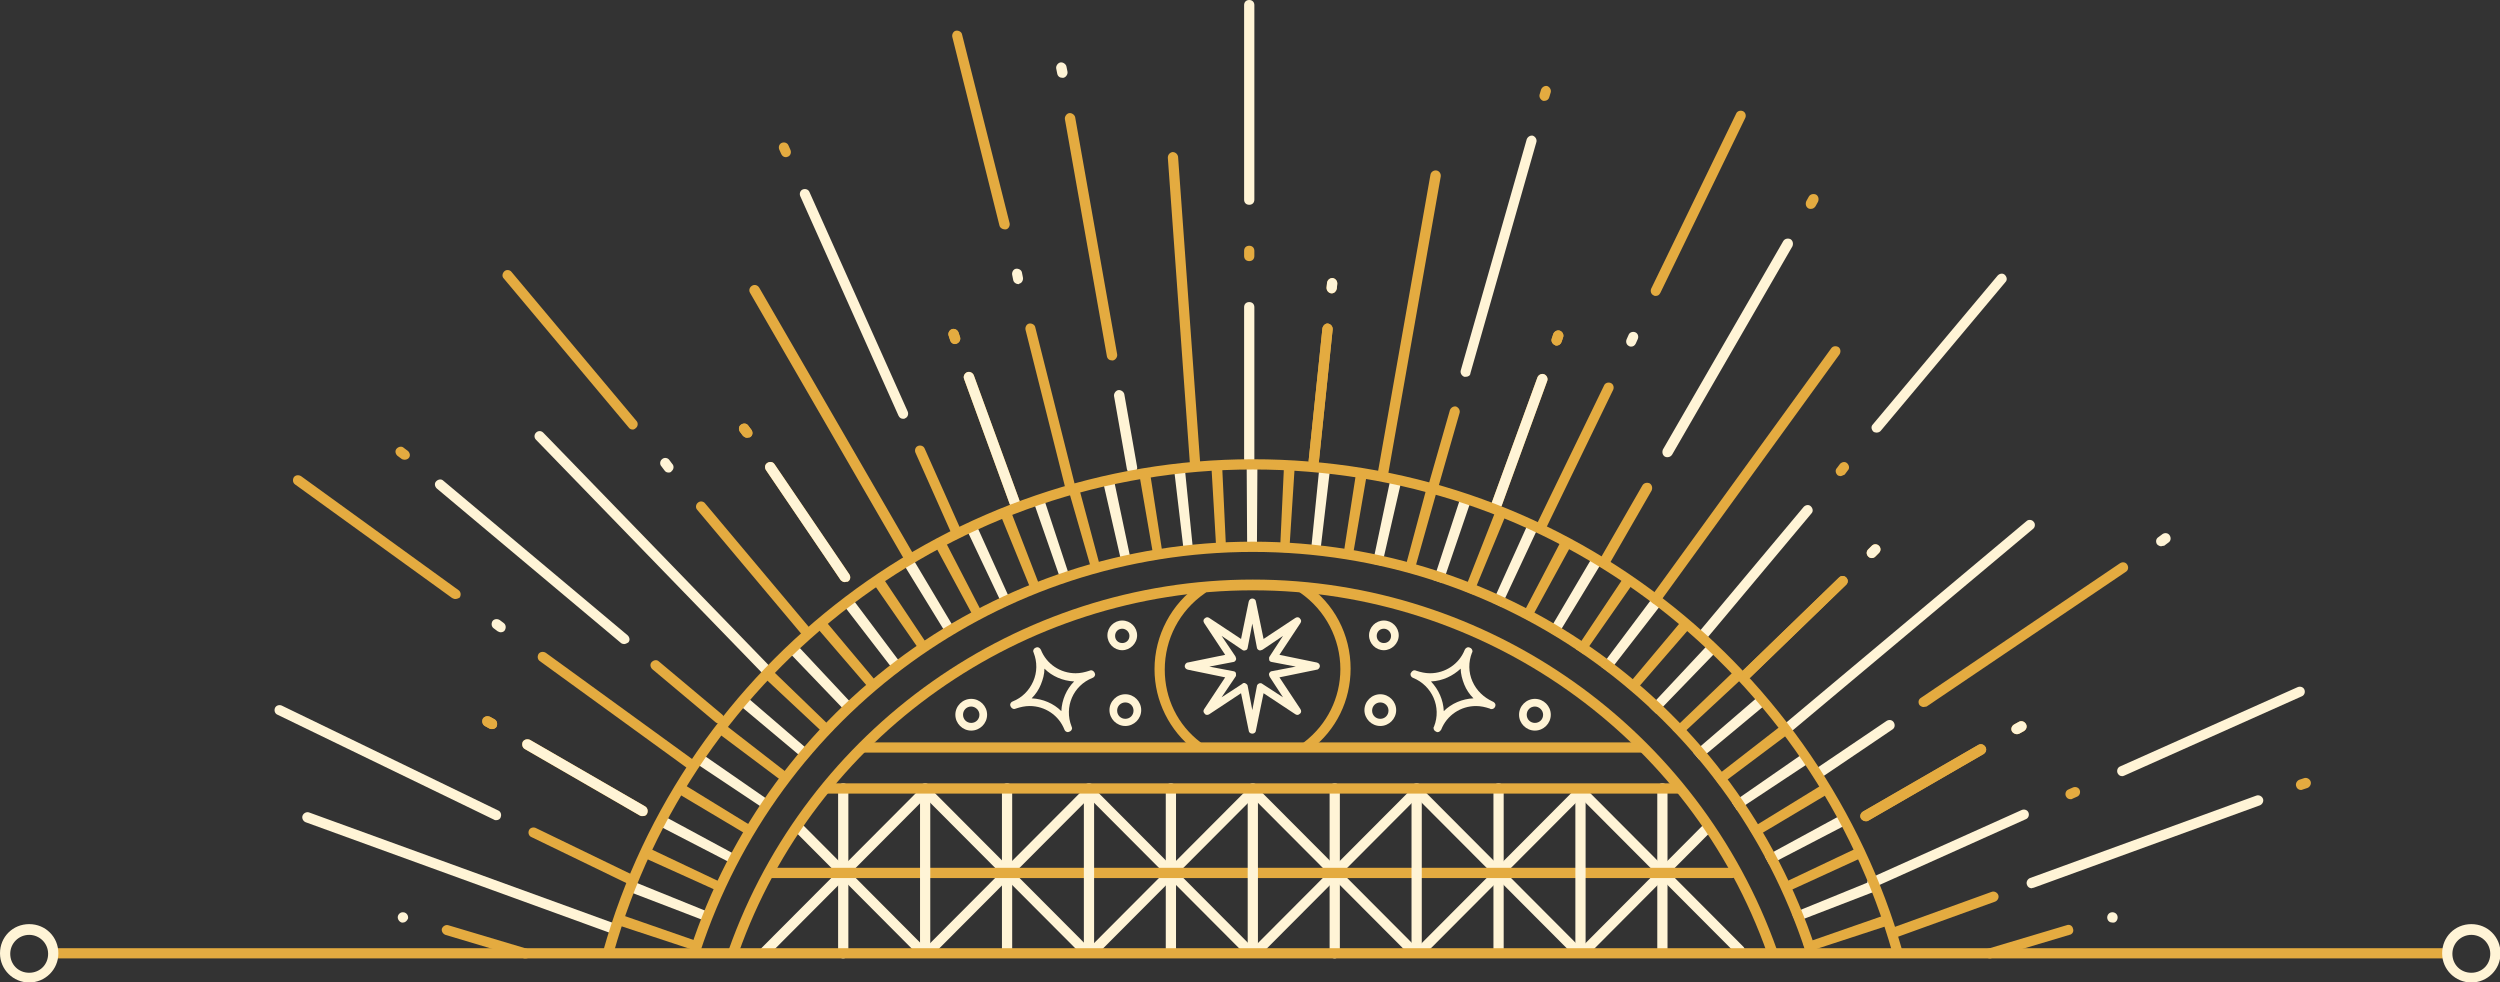 <svg version="1.1" xmlns="http://www.w3.org/2000/svg" xmlns:xlink="http://www.w3.org/1999/xlink" x="0px" y="0px" viewBox="0 0 488.3 191.9" enable-background="new 0 0 488.3 191.9" xml:space="preserve" style="fill: rgb(0, 0, 0);" role="img" aria-label="Timberline Magic 2022">
<rect x="0" y="0" width="488.3" height="191.9" fill="#333333" stroke="none"/>
<g id="__id136_s1w5dmhtuh"><path d="M309.4,186.9c-0.3,0-0.5-0.1-0.7-0.3c-0.4-0.4-0.4-1,0-1.4l24-24.1c0.4-0.4,1-0.4,1.4,0c0.4,0.4,0.4,1,0,1.4  l-24,24.1C309.9,186.8,309.6,186.9,309.4,186.9z" style="fill: rgb(255, 244, 214);"></path></g>
    <g id="__id137_s1w5dmhtuh"><path d="M339.8,186.6c-0.3,0-0.5-0.1-0.7-0.3l-30.9-31c-0.4-0.4-0.4-1,0-1.4c0.4-0.4,1-0.4,1.4,0l30.9,31  c0.4,0.4,0.4,1,0,1.4C340.3,186.5,340,186.6,339.8,186.6z" style="fill: rgb(255, 244, 214);"></path></g>
    <g id="__id138_s1w5dmhtuh"><path d="M324.7,187c-0.6,0-1-0.4-1-1v-32c0-0.6,0.4-1,1-1s1,0.4,1,1v32C325.7,186.6,325.2,187,324.7,187z" style="fill: rgb(255, 244, 214);"></path></g>
    <g id="__id139_s1w5dmhtuh"><path d="M338.3,171.5h-30.2c-0.6,0-1-0.4-1-1s0.4-1,1-1h30.2c0.6,0,1,0.4,1,1S338.9,171.5,338.3,171.5z" style="fill: rgb(228, 171, 64);"></path></g>
    <g id="__id140_s1w5dmhtuh"><path d="M365.7,173.4c-0.4,0-0.7-0.2-0.9-0.6c-0.2-0.5,0-1.1,0.5-1.3l29.6-13.3c0.5-0.2,1.1,0,1.3,0.5  c0.2,0.5,0,1.1-0.5,1.3l-29.6,13.3C365.9,173.4,365.8,173.4,365.7,173.4z" style="fill: rgb(255, 244, 214);"></path></g>
    <g id="__id141_s1w5dmhtuh"><path d="M355.1,152c-0.3,0-0.6-0.2-0.8-0.4c-0.3-0.5-0.2-1.1,0.3-1.4l13.9-9.4c0.5-0.3,1.1-0.2,1.4,0.3  c0.3,0.5,0.2,1.1-0.3,1.4l-13.9,9.4C355.5,151.9,355.3,152,355.1,152z" style="fill: rgb(255, 244, 214);"></path></g>
    <g id="__id142_s1w5dmhtuh"><path d="M149.2,131.8l-44.5-45.9c-0.4-0.4-0.4-1,0-1.4s1-0.4,1.4,0l44.4,45.8" style="fill: rgb(255, 244, 214);"></path></g>
    <g id="__id143_s1w5dmhtuh"><path d="M157.4,124.3c-0.3,0-0.6-0.1-0.8-0.4l-20.4-24.3c-0.4-0.4-0.3-1.1,0.1-1.4c0.4-0.4,1.1-0.3,1.4,0.1  l20.4,24.3c0.4,0.4,0.3,1.1-0.1,1.4C157.9,124.2,157.7,124.3,157.4,124.3z" style="fill: rgb(228, 171, 64);"></path></g>
    <g id="__id144_s1w5dmhtuh"><path d="M123.6,83.9c-0.3,0-0.6-0.1-0.8-0.4L98.4,54.4C98,54,98.1,53.4,98.5,53c0.4-0.4,1.1-0.3,1.4,0.1l24.4,29.1  c0.4,0.4,0.3,1.1-0.1,1.4C124,83.8,123.8,83.9,123.6,83.9z" style="fill: rgb(228, 171, 64);"></path></g>
    <g id="__id145_s1w5dmhtuh"><path d="M130.6,92.3c-0.3,0-0.6-0.1-0.8-0.4l-0.6-0.8c-0.4-0.4-0.3-1.1,0.1-1.4c0.4-0.4,1.1-0.3,1.4,0.1l0.6,0.8  c0.4,0.4,0.3,1.1-0.1,1.4C131.1,92.2,130.9,92.3,130.6,92.3z" style="fill: rgb(255, 244, 214);"></path></g>
    <g id="__id146_s1w5dmhtuh"><path d="M198.1,99.1c-0.4,0-0.8-0.3-0.9-0.7L188.3,74c-0.2-0.5,0.1-1.1,0.6-1.3c0.5-0.2,1.1,0.1,1.3,0.6l8.9,24.4  c0.2,0.5-0.1,1.1-0.6,1.3C198.3,99.1,198.2,99.1,198.1,99.1z" style="fill: rgb(228, 171, 64);"></path></g>
    <g id="__id147_s1w5dmhtuh"><path d="M186.5,67.2c-0.4,0-0.8-0.3-0.9-0.7l-0.3-0.9c-0.2-0.5,0.1-1.1,0.6-1.3c0.5-0.2,1.1,0.1,1.3,0.6l0.3,0.9  c0.2,0.5-0.1,1.1-0.6,1.3C186.7,67.2,186.6,67.2,186.5,67.2z" style="fill: rgb(228, 171, 64);"></path></g>
    <g id="__id148_s1w5dmhtuh"><path d="M221.1,92.4c-0.5,0-0.9-0.3-1-0.8l-2.5-14.2c-0.1-0.5,0.3-1.1,0.8-1.2c0.5-0.1,1.1,0.3,1.2,0.8l2.5,14.2  c0.1,0.5-0.3,1.1-0.8,1.2C221.2,92.4,221.1,92.4,221.1,92.4z" style="fill: rgb(255, 244, 214);"></path></g>
    <g id="__id149_s1w5dmhtuh"><path d="M217.2,70.4c-0.5,0-0.9-0.3-1-0.8l-8.2-46.3c-0.1-0.5,0.3-1.1,0.8-1.2c0.5-0.1,1.1,0.3,1.2,0.8l8.2,46.3  c0.1,0.5-0.3,1.1-0.8,1.2C217.3,70.4,217.3,70.4,217.2,70.4z" style="fill: rgb(228, 171, 64);"></path></g>
    <g id="__id150_s1w5dmhtuh"><path d="M207.5,15.2c-0.5,0-0.9-0.3-1-0.8l-0.2-1c-0.1-0.5,0.3-1.1,0.8-1.2c0.5-0.1,1.1,0.3,1.2,0.8l0.2,1  c0.1,0.5-0.3,1.1-0.8,1.2C207.6,15.2,207.5,15.2,207.5,15.2z" style="fill: rgb(255, 244, 214);"></path></g>
    <g id="__id151_s1w5dmhtuh"><path d="M119.7,182.4c-0.1,0-0.2,0-0.3-0.1l-59.7-21.7c-0.5-0.2-0.8-0.8-0.6-1.3c0.2-0.5,0.8-0.8,1.3-0.6l59.7,21.7  c0.5,0.2,0.8,0.8,0.6,1.3C120.5,182.2,120.1,182.4,119.7,182.4z" style="fill: rgb(255, 244, 214);"></path></g>
    <g id="__id152_s1w5dmhtuh"><path d="M332.4,125.2c-0.2,0-0.5-0.1-0.6-0.2c-0.4-0.4-0.5-1-0.1-1.4L352.3,99c0.4-0.4,1-0.5,1.4-0.1  c0.4,0.4,0.5,1,0.1,1.4l-20.6,24.6C333,125.1,332.7,125.2,332.4,125.2z" style="fill: rgb(255, 244, 214);"></path></g>
    <g id="__id153_s1w5dmhtuh"><path d="M366.5,84.5c-0.2,0-0.5-0.1-0.6-0.2c-0.4-0.4-0.5-1-0.1-1.4l24.4-29.1c0.4-0.4,1-0.5,1.4-0.1  c0.4,0.4,0.5,1,0.1,1.4l-24.4,29.1C367.1,84.4,366.8,84.5,366.5,84.5z" style="fill: rgb(255, 244, 214);"></path></g>
    <g id="__id154_s1w5dmhtuh"><path d="M359.5,93c-0.2,0-0.5-0.1-0.6-0.2c-0.4-0.4-0.5-1-0.1-1.4l0.6-0.8c0.4-0.4,1-0.5,1.4-0.1  c0.4,0.4,0.5,1,0.1,1.4l-0.6,0.8C360,92.8,359.7,93,359.5,93z" style="fill: rgb(228, 171, 64);"></path></g>
    <g id="__id155_s1w5dmhtuh"><path d="M244,91c-0.6,0-1-0.4-1-1V60c0-0.6,0.4-1,1-1s1,0.4,1,1v30C245,90.6,244.6,91,244,91z" style="fill: rgb(255, 244, 214);"></path></g>
    <g id="__id156_s1w5dmhtuh"><path d="M244,40c-0.6,0-1-0.4-1-1V1c0-0.6,0.4-1,1-1s1,0.4,1,1v38C245,39.6,244.6,40,244,40z" style="fill: rgb(255, 244, 214);"></path></g>
    <g id="__id157_s1w5dmhtuh"><path d="M244,51c-0.6,0-1-0.4-1-1v-1c0-0.6,0.4-1,1-1s1,0.4,1,1v1C245,50.6,244.6,51,244,51z" style="fill: rgb(228, 171, 64);"></path></g>
    <g id="__id158_s1w5dmhtuh"><path d="M198.1,99.1c-0.4,0-0.8-0.3-0.9-0.7L188.3,74c-0.2-0.5,0.1-1.1,0.6-1.3c0.5-0.2,1.1,0.1,1.3,0.6l8.9,24.4  c0.2,0.5-0.1,1.1-0.6,1.3C198.3,99.1,198.2,99.1,198.1,99.1z" style="fill: rgb(255, 244, 214);"></path></g>
    <g id="__id159_s1w5dmhtuh"><path d="M186.5,67.2c-0.4,0-0.8-0.3-0.9-0.7l-0.3-0.9c-0.2-0.5,0.1-1.1,0.6-1.3c0.5-0.2,1.1,0.1,1.3,0.6l0.3,0.9  c0.2,0.5-0.1,1.1-0.6,1.3C186.7,67.2,186.6,67.2,186.5,67.2z" style="fill: rgb(228, 171, 64);"></path></g>
    <g id="__id160_s1w5dmhtuh"><path d="M125.5,159.4c-0.2,0-0.3,0-0.5-0.1l-22.5-13c-0.5-0.3-0.6-0.9-0.4-1.4c0.3-0.5,0.9-0.6,1.4-0.4l22.5,13  c0.5,0.3,0.6,0.9,0.4,1.4C126.2,159.3,125.9,159.4,125.5,159.4z" style="fill: rgb(228, 171, 64);"></path></g>
    <g id="__id161_s1w5dmhtuh"><path d="M96.1,142.4c-0.2,0-0.3,0-0.5-0.1l-0.9-0.5c-0.5-0.3-0.6-0.9-0.4-1.4c0.3-0.5,0.9-0.6,1.4-0.4l0.9,0.5  c0.5,0.3,0.6,0.9,0.4,1.4C96.8,142.3,96.4,142.4,96.1,142.4z" style="fill: rgb(228, 171, 64);"></path></g>
    <g id="__id162_s1w5dmhtuh"><path d="M125.5,159.4c-0.2,0-0.3,0-0.5-0.1l-22.5-13c-0.5-0.3-0.6-0.9-0.4-1.4c0.3-0.5,0.9-0.6,1.4-0.4l22.5,13  c0.5,0.3,0.6,0.9,0.4,1.4C126.2,159.3,125.9,159.4,125.5,159.4z" style="fill: rgb(255, 244, 214);"></path></g>
    <g id="__id163_s1w5dmhtuh"><path d="M96.1,142.4c-0.2,0-0.3,0-0.5-0.1l-0.9-0.5c-0.5-0.3-0.6-0.9-0.4-1.4c0.3-0.5,0.9-0.6,1.4-0.4l0.9,0.5  c0.5,0.3,0.6,0.9,0.4,1.4C96.8,142.3,96.4,142.4,96.1,142.4z" style="fill: rgb(228, 171, 64);"></path></g>
    <g id="__id164_s1w5dmhtuh"><path d="M364.4,160.4c-0.3,0-0.7-0.2-0.9-0.5c-0.3-0.5-0.1-1.1,0.4-1.4l22.5-13c0.5-0.3,1.1-0.1,1.4,0.4  c0.3,0.5,0.1,1.1-0.4,1.4l-22.5,13C364.8,160.4,364.6,160.4,364.4,160.4z" style="fill: rgb(228, 171, 64);"></path></g>
    <g id="__id165_s1w5dmhtuh"><path d="M393.9,143.4c-0.3,0-0.7-0.2-0.9-0.5c-0.3-0.5-0.1-1.1,0.4-1.4l0.9-0.5c0.5-0.3,1.1-0.1,1.4,0.4  c0.3,0.5,0.1,1.1-0.4,1.4l-0.9,0.5C394.2,143.4,394,143.4,393.9,143.4z" style="fill: rgb(228, 171, 64);"></path></g>
    <g id="__id166_s1w5dmhtuh"><path d="M138.6,180.2l-15.9-6.1c0.3-0.7,0.5-1.3,0.8-2l15.8,6.4C139,179.1,138.8,179.7,138.6,180.2z M350.7,180.1  c-0.2-0.6-0.5-1.1-0.7-1.7l15.7-6.4c0.3,0.7,0.5,1.3,0.8,2L350.7,180.1z M143.6,169l-15.1-7.8c0.3-0.6,0.7-1.3,1-1.9l15,8.1  C144.2,167.9,143.9,168.5,143.6,169z M345.6,168.9c-0.3-0.5-0.6-1.1-0.9-1.6l14.9-8.1c0.3,0.6,0.7,1.2,1,1.9L345.6,168.9z   M149.9,158.4l-14.1-9.4c0.4-0.6,0.8-1.2,1.2-1.8l14,9.7C150.6,157.4,150.2,157.9,149.9,158.4z M339.3,158.3c-0.3-0.5-0.7-1-1-1.5  l14-9.7c0.4,0.6,0.8,1.2,1.2,1.8L339.3,158.3z M157.3,148.5l-13-10.9c0.5-0.5,0.9-1.1,1.4-1.6l12.9,11.1  C158.1,147.6,157.7,148.1,157.3,148.5z M331.9,148.4c-0.4-0.5-0.8-0.9-1.2-1.4l12.9-11.1c0.5,0.5,0.9,1.1,1.4,1.6L331.9,148.4z   M165.7,139.5l-11.8-12.3c0.5-0.5,1-1,1.5-1.5l11.6,12.4C166.6,138.7,166.1,139.1,165.7,139.5z M323.5,139.4  c-0.4-0.4-0.9-0.8-1.3-1.3l11.6-12.4c0.5,0.5,1,1,1.5,1.5L323.5,139.4z M175,131.5L164.6,118c0.6-0.4,1.1-0.9,1.7-1.3l10.2,13.6  C176,130.7,175.5,131.1,175,131.5z M314.2,131.3c-0.5-0.4-1-0.8-1.5-1.1l10.2-13.6c0.6,0.4,1.1,0.9,1.7,1.3L314.2,131.3z   M185.2,124.4l-8.9-14.5c0.6-0.4,1.2-0.7,1.8-1.1l8.7,14.6C186.2,123.8,185.7,124.1,185.2,124.4z M304.1,124.3  c-0.5-0.3-1.1-0.6-1.6-1l8.6-14.6c0.6,0.4,1.2,0.7,1.8,1.1L304.1,124.3z M196,118.6l-7.3-15.4c0.6-0.3,1.3-0.6,1.9-0.9l7,15.5  C197.1,118.1,196.5,118.3,196,118.6z M293.2,118.5c-0.6-0.3-1.1-0.5-1.7-0.8l7-15.5c0.6,0.3,1.3,0.6,1.9,0.9L293.2,118.5z   M207.4,113.9l-5.6-16.1c0.7-0.2,1.3-0.5,2-0.7l5.3,16.1C208.6,113.5,208,113.7,207.4,113.9z M281.8,113.9c-0.6-0.2-1.2-0.4-1.8-0.6  l5.3-16.2c0.7,0.2,1.3,0.4,2,0.7L281.8,113.9z M219.2,110.5l-3.8-16.6c0.7-0.2,1.4-0.3,2.1-0.5l3.5,16.6  C220.4,110.2,219.8,110.4,219.2,110.5z M269.9,110.5c-0.6-0.1-1.2-0.3-1.8-0.4l3.5-16.6c0.7,0.1,1.4,0.3,2.1,0.5L269.9,110.5z   M257.8,108.4c-0.6-0.1-1.2-0.1-1.8-0.2l1.7-16.9c0.7,0.1,1.4,0.1,2.1,0.2L257.8,108.4z M231.3,108.4l-2-16.9  c0.7-0.1,1.4-0.2,2.1-0.2l1.7,16.9C232.6,108.3,232,108.3,231.3,108.4z M245.5,107.6l-1,0l-0.9,0l-0.1-17l1,0l1.1,0L245.5,107.6z" style="fill: rgb(255, 244, 214);"></path></g>
    <g id="__id167_s1w5dmhtuh"><path d="M364.4,160.4c-0.3,0-0.7-0.2-0.9-0.5c-0.3-0.5-0.1-1.1,0.4-1.4l22.5-13c0.5-0.3,1.1-0.1,1.4,0.4  c0.3,0.5,0.1,1.1-0.4,1.4l-22.5,13C364.8,160.4,364.6,160.4,364.4,160.4z" style="fill: rgb(228, 171, 64);"></path></g>
    <g id="__id168_s1w5dmhtuh"><path d="M393.9,143.4c-0.3,0-0.7-0.2-0.9-0.5c-0.3-0.5-0.1-1.1,0.4-1.4l0.9-0.5c0.5-0.3,1.1-0.1,1.4,0.4  c0.3,0.5,0.1,1.1-0.4,1.4l-0.9,0.5C394.2,143.4,394,143.4,393.9,143.4z" style="fill: rgb(255, 244, 214);"></path></g>
    <g id="__id169_s1w5dmhtuh"><path d="M292.3,99.5c-0.1,0-0.2,0-0.3-0.1c-0.5-0.2-0.8-0.8-0.6-1.3l8.9-24.4c0.2-0.5,0.8-0.8,1.3-0.6  c0.5,0.2,0.8,0.8,0.6,1.3l-8.9,24.4C293.1,99.2,292.7,99.5,292.3,99.5z" style="fill: rgb(228, 171, 64);"></path></g>
    <g id="__id170_s1w5dmhtuh"><path d="M304,67.5c-0.1,0-0.2,0-0.3-0.1c-0.5-0.2-0.8-0.8-0.6-1.3l0.3-0.9c0.2-0.5,0.8-0.8,1.3-0.6  c0.5,0.2,0.8,0.8,0.6,1.3l-0.3,0.9C304.8,67.3,304.4,67.5,304,67.5z" style="fill: rgb(228, 171, 64);"></path></g>
    <g id="__id171_s1w5dmhtuh"><path d="M292.3,99.5c-0.1,0-0.2,0-0.3-0.1c-0.5-0.2-0.8-0.8-0.6-1.3l8.9-24.4c0.2-0.5,0.8-0.8,1.3-0.6  c0.5,0.2,0.8,0.8,0.6,1.3l-8.9,24.4C293.1,99.2,292.7,99.5,292.3,99.5z" style="fill: rgb(255, 244, 214);"></path></g>
    <g id="__id172_s1w5dmhtuh"><path d="M304,67.5c-0.1,0-0.2,0-0.3-0.1c-0.5-0.2-0.8-0.8-0.6-1.3l0.3-0.9c0.2-0.5,0.8-0.8,1.3-0.6  c0.5,0.2,0.8,0.8,0.6,1.3l-0.3,0.9C304.8,67.3,304.4,67.5,304,67.5z" style="fill: rgb(228, 171, 64);"></path></g>
    <g id="__id173_s1w5dmhtuh"><path d="M140.4,141.3c-0.2,0-0.5-0.1-0.6-0.2l-12.4-10.4c-0.4-0.4-0.5-1-0.1-1.4c0.4-0.4,1-0.5,1.4-0.1l12.4,10.4  c0.4,0.4,0.5,1,0.1,1.4C141,141.2,140.7,141.3,140.4,141.3z" style="fill: rgb(228, 171, 64);"></path></g>
    <g id="__id174_s1w5dmhtuh"><path d="M121.9,125.8c-0.2,0-0.5-0.1-0.6-0.2l-36-30.2c-0.4-0.4-0.5-1-0.1-1.4c0.4-0.4,1-0.5,1.4-0.1l36,30.2  c0.4,0.4,0.5,1,0.1,1.4C122.5,125.6,122.2,125.8,121.9,125.8z" style="fill: rgb(255, 244, 214);"></path></g>
    <g id="__id175_s1w5dmhtuh"><path d="M79,89.8c-0.2,0-0.5-0.1-0.6-0.2l-0.8-0.6c-0.4-0.4-0.5-1-0.1-1.4c0.4-0.4,1-0.5,1.4-0.1l0.8,0.6  c0.4,0.4,0.5,1,0.1,1.4C79.6,89.7,79.3,89.8,79,89.8z" style="fill: rgb(228, 171, 64);"></path></g>
    <g id="__id176_s1w5dmhtuh"><path d="M370.5,183c-0.4,0-0.8-0.3-0.9-0.7c-0.2-0.5,0.1-1.1,0.6-1.3l18.8-6.8c0.5-0.2,1.1,0.1,1.3,0.6  c0.2,0.5-0.1,1.1-0.6,1.3l-18.8,6.8C370.7,183,370.6,183,370.5,183z" style="fill: rgb(228, 171, 64);"></path></g>
    <g id="__id177_s1w5dmhtuh"><path d="M396.8,173.5c-0.4,0-0.8-0.3-0.9-0.7c-0.2-0.5,0.1-1.1,0.6-1.3l44.2-16.1c0.5-0.2,1.1,0.1,1.3,0.6  c0.2,0.5-0.1,1.1-0.6,1.3l-44.2,16.1C397,173.4,396.9,173.5,396.8,173.5z" style="fill: rgb(255, 244, 214);"></path></g>
    <g id="__id178_s1w5dmhtuh"><path d="M449.4,154.3c-0.4,0-0.8-0.3-0.9-0.7c-0.2-0.5,0.1-1.1,0.6-1.3l0.9-0.3c0.5-0.2,1.1,0.1,1.3,0.6  c0.2,0.5-0.1,1.1-0.6,1.3l-0.9,0.3C449.6,154.3,449.5,154.3,449.4,154.3z" style="fill: rgb(228, 171, 64);"></path></g>
    <g id="__id179_s1w5dmhtuh"><path d="M313.3,110.9c-0.2,0-0.3,0-0.5-0.1c-0.5-0.3-0.6-0.9-0.4-1.4l8.4-14.6c0.3-0.5,0.9-0.6,1.4-0.4  c0.5,0.3,0.6,0.9,0.4,1.4l-8.4,14.6C314,110.7,313.6,110.9,313.3,110.9z" style="fill: rgb(228, 171, 64);"></path></g>
    <g id="__id180_s1w5dmhtuh"><path d="M325.7,89.3c-0.2,0-0.3,0-0.5-0.1c-0.5-0.3-0.6-0.9-0.4-1.4l23.5-40.7c0.3-0.5,0.9-0.6,1.4-0.4  c0.5,0.3,0.6,0.9,0.4,1.4l-23.5,40.7C326.4,89.1,326.1,89.3,325.7,89.3z" style="fill: rgb(255, 244, 214);"></path></g>
    <g id="__id181_s1w5dmhtuh"><path d="M353.7,40.8c-0.2,0-0.3,0-0.5-0.1c-0.5-0.3-0.6-0.9-0.4-1.4l0.5-0.9c0.3-0.5,0.9-0.6,1.4-0.4  c0.5,0.3,0.6,0.9,0.4,1.4l-0.5,0.9C354.4,40.6,354.1,40.8,353.7,40.8z" style="fill: rgb(228, 171, 64);"></path></g>
    <g id="__id182_s1w5dmhtuh"><path d="M348.9,143.5c-0.3,0-0.6-0.1-0.8-0.4c-0.4-0.4-0.3-1.1,0.1-1.4l47.6-39.9c0.4-0.4,1.1-0.3,1.4,0.1  c0.4,0.4,0.3,1.1-0.1,1.4l-47.6,39.9C349.4,143.4,349.2,143.5,348.9,143.5z" style="fill: rgb(255, 244, 214);"></path></g>
    <g id="__id183_s1w5dmhtuh"><path d="M270.1,93.6c-0.1,0-0.1,0-0.2,0c-0.5-0.1-0.9-0.6-0.8-1.2l10.3-58.3c0.1-0.5,0.6-0.9,1.2-0.8  c0.5,0.1,0.9,0.6,0.8,1.2l-10.3,58.3C271,93.2,270.5,93.6,270.1,93.6z" style="fill: rgb(228, 171, 64);"></path></g>
    <g id="__id184_s1w5dmhtuh"><path d="M177.3,109.4c-0.3,0-0.7-0.2-0.9-0.5l-29.9-51.7c-0.3-0.5-0.1-1.1,0.4-1.4c0.5-0.3,1.1-0.1,1.4,0.4  l29.9,51.7c0.3,0.5,0.1,1.1-0.4,1.4C177.7,109.3,177.5,109.4,177.3,109.4z" style="fill: rgb(228, 171, 64);"></path></g>
    <g id="__id185_s1w5dmhtuh"><path d="M118.8,187c-0.1,0-0.2,0-0.3,0c-0.5-0.1-0.8-0.7-0.7-1.2c15.9-56.6,68.1-96.1,126.9-96.1  c29.3,0,57,9.4,80.1,27.2c22.4,17.2,39,41.6,46.7,68.6c0.2,0.5-0.2,1.1-0.7,1.2c-0.5,0.2-1.1-0.2-1.2-0.7  c-7.5-26.6-23.9-50.6-46-67.6c-22.8-17.5-50.1-26.7-78.9-26.7c-57.9,0-109.3,38.9-124.9,94.6C119.6,186.7,119.2,187,118.8,187z" style="fill: rgb(228, 171, 64);"></path></g>
    <g id="__id186_s1w5dmhtuh"><path d="M135.7,186.8c-0.1,0-0.2,0-0.3,0c-0.5-0.2-0.8-0.7-0.6-1.3c15.6-47.7,59.7-79.7,109.9-79.7  c50.1,0,94.3,32,109.9,79.5c0.2,0.5-0.1,1.1-0.6,1.3c-0.5,0.2-1.1-0.1-1.3-0.6c-15.3-46.8-58.7-78.2-108-78.2  c-49.3,0-92.7,31.5-108,78.3C136.5,186.6,136.1,186.8,135.7,186.8z" style="fill: rgb(228, 171, 64);"></path></g>
    <g id="__id187_s1w5dmhtuh"><path d="M352.8,186c-0.2-0.6-0.4-1.2-0.6-1.7l16.1-5.6c0.2,0.7,0.5,1.3,0.7,2L352.8,186z M136.5,185.9l-16.1-5.3  c0.2-0.7,0.4-1.3,0.7-2l16.1,5.6C136.9,184.7,136.7,185.3,136.5,185.9z M348.4,174.5c-0.3-0.6-0.5-1.1-0.8-1.7l15.4-7.3  c0.3,0.6,0.6,1.3,0.9,1.9L348.4,174.5z M141,174.4l-15.5-7c0.3-0.6,0.6-1.3,0.9-1.9l15.4,7.3C141.5,173.3,141.3,173.9,141,174.4z   M342.7,163.6c-0.3-0.5-0.6-1.1-1-1.6l14.5-8.9c0.4,0.6,0.7,1.2,1.1,1.8L342.7,163.6z M146.7,163.5l-14.6-8.7  c0.4-0.6,0.7-1.2,1.1-1.8l14.5,8.9C147.3,162.4,147,163,146.7,163.5z M335.9,153.4c-0.4-0.5-0.7-1-1.1-1.5l13.4-10.4  c0.4,0.6,0.9,1.1,1.3,1.7L335.9,153.4z M153.6,153.2L140,143c0.4-0.6,0.9-1.1,1.3-1.7l13.4,10.4  C154.3,152.3,153.9,152.7,153.6,153.2z M328,143.9c-0.4-0.5-0.8-0.9-1.3-1.3l12.3-11.8c0.5,0.5,1,1,1.5,1.5L328,143.9z M161.5,143.8  l-12.4-11.6c0.5-0.5,1-1,1.5-1.5l12.2,11.8C162.3,142.9,161.9,143.3,161.5,143.8z M319.1,135.3c-0.5-0.4-0.9-0.8-1.4-1.2l10.9-13  c0.5,0.5,1.1,0.9,1.6,1.4L319.1,135.3z M170.4,135.2l-11.1-12.9c0.5-0.5,1.1-0.9,1.6-1.4l10.9,13  C171.3,134.4,170.8,134.8,170.4,135.2z M309.3,127.8c-0.5-0.4-1-0.7-1.5-1l9.4-14.1c0.6,0.4,1.2,0.8,1.8,1.2L309.3,127.8z   M180.1,127.7l-9.7-14c0.6-0.4,1.2-0.8,1.8-1.2l9.4,14.1C181.1,127,180.6,127.4,180.1,127.7z M298.8,121.3c-0.5-0.3-1.1-0.6-1.6-0.9  l7.9-15.1c0.6,0.3,1.3,0.7,1.9,1L298.8,121.3z M190.6,121.3l-8.1-15c0.6-0.3,1.2-0.7,1.9-1l7.8,15.1  C191.7,120.7,191.2,121,190.6,121.3z M287.7,116.1c-0.6-0.2-1.1-0.5-1.7-0.7l6.2-15.8c0.7,0.3,1.3,0.5,2,0.8L287.7,116.1z   M201.7,116l-6.4-15.7c0.7-0.3,1.3-0.5,2-0.8l6.1,15.8C202.9,115.6,202.3,115.8,201.7,116z M276.1,112c-0.6-0.2-1.2-0.3-1.8-0.5  l4.4-16.4c0.7,0.2,1.4,0.4,2,0.6L276.1,112z M213.4,112l-4.7-16.3c0.7-0.2,1.4-0.4,2-0.6l4.4,16.4C214.6,111.7,214,111.8,213.4,112z   M264.1,109.3c-0.6-0.1-1.2-0.2-1.8-0.3l2.6-16.8c0.7,0.1,1.4,0.2,2.1,0.3L264.1,109.3z M225.4,109.3l-2.9-16.8  c0.7-0.1,1.4-0.2,2.1-0.3l2.6,16.8C226.6,109.1,226,109.2,225.4,109.3z M251.8,107.9c-0.6,0-1.2-0.1-1.8-0.1l0.8-17  c0.7,0,1.4,0.1,2.1,0.1L251.8,107.9z M237.6,107.9l-1-17c0.7,0,1.4-0.1,2.1-0.1l0.8,17C238.9,107.8,238.3,107.8,237.6,107.9z" style="fill: rgb(228, 171, 64);"></path></g>
    <g id="__id188_s1w5dmhtuh"><line x1="10.9" y1="186.2" x2="477.1" y2="186.2" style="fill: rgb(228, 171, 64);"></line></g>
    <g id="__id189_s1w5dmhtuh"><path d="M209.2,96.6c-0.4,0-0.9-0.3-1-0.8l-7.9-31.4c-0.1-0.5,0.2-1.1,0.7-1.2c0.5-0.1,1.1,0.2,1.2,0.7l7.9,31.4  c0.1,0.5-0.2,1.1-0.7,1.2C209.3,96.6,209.3,96.6,209.2,96.6z" style="fill: rgb(228, 171, 64);"></path></g>
    <g id="__id190_s1w5dmhtuh"><path d="M196.2,44.8c-0.4,0-0.9-0.3-1-0.8L186,7.2c-0.1-0.5,0.2-1.1,0.7-1.2c0.5-0.1,1.1,0.2,1.2,0.7l9.3,36.9  c0.1,0.5-0.2,1.1-0.7,1.2C196.4,44.8,196.3,44.8,196.2,44.8z" style="fill: rgb(228, 171, 64);"></path></g>
    <g id="__id191_s1w5dmhtuh"><path d="M198.9,55.5c-0.4,0-0.9-0.3-1-0.8l-0.2-1c-0.1-0.5,0.2-1.1,0.7-1.2c0.5-0.1,1.1,0.2,1.2,0.7l0.2,1  c0.1,0.5-0.2,1.1-0.7,1.2C199,55.5,199,55.5,198.9,55.5z" style="fill: rgb(255, 244, 214);"></path></g>
    <g id="__id192_s1w5dmhtuh"><path d="M256.6,91.1c0,0-0.1,0-0.1,0c-0.5-0.1-0.9-0.5-0.9-1.1l2.7-25.9c0.1-0.5,0.6-1,1.1-0.9  c0.5,0.1,0.9,0.5,0.9,1.1l-2.7,25.9C257.5,90.7,257.1,91.1,256.6,91.1z" style="fill: rgb(228, 171, 64);"></path></g>
    <g id="__id193_s1w5dmhtuh"><path d="M260.1,57.3c0,0-0.1,0-0.1,0c-0.5-0.1-0.9-0.5-0.9-1.1l0.1-1c0.1-0.5,0.5-0.9,1.1-0.9  c0.5,0.1,0.9,0.5,0.9,1.1l-0.1,1C261,56.9,260.6,57.3,260.1,57.3z" style="fill: rgb(228, 171, 64);"></path></g>
    <g id="__id194_s1w5dmhtuh"><path d="M280.1,95.6c-0.1,0-0.2,0-0.3,0c-0.5-0.2-0.8-0.7-0.7-1.2l4.1-14.3c0.2-0.5,0.7-0.8,1.2-0.7  c0.5,0.2,0.8,0.7,0.7,1.2L281,94.9C280.9,95.3,280.5,95.6,280.1,95.6z" style="fill: rgb(228, 171, 64);"></path></g>
    <g id="__id195_s1w5dmhtuh"><path d="M286.3,73.6c-0.1,0-0.2,0-0.3,0c-0.5-0.2-0.8-0.7-0.7-1.2l12.9-45.2c0.2-0.5,0.7-0.8,1.2-0.7  c0.5,0.2,0.8,0.7,0.7,1.2l-12.9,45.2C287.2,73.3,286.8,73.6,286.3,73.6z" style="fill: rgb(255, 244, 214);"></path></g>
    <g id="__id196_s1w5dmhtuh"><path d="M301.7,19.7c-0.1,0-0.2,0-0.3,0c-0.5-0.2-0.8-0.7-0.7-1.2l0.3-1c0.2-0.5,0.7-0.8,1.2-0.7  c0.5,0.2,0.8,0.7,0.7,1.2l-0.3,1C302.5,19.4,302.1,19.7,301.7,19.7z" style="fill: rgb(228, 171, 64);"></path></g>
    <g id="__id197_s1w5dmhtuh"><path d="M135.2,150.5c-0.2,0-0.4-0.1-0.6-0.2l-29.2-21.2c-0.4-0.3-0.5-0.9-0.2-1.4c0.3-0.4,0.9-0.5,1.4-0.2  l29.2,21.2c0.4,0.3,0.5,0.9,0.2,1.4C135.8,150.4,135.5,150.5,135.2,150.5z" style="fill: rgb(228, 171, 64);"></path></g>
    <g id="__id198_s1w5dmhtuh"><path d="M88.9,117c-0.2,0-0.4-0.1-0.6-0.2L57.6,94.6c-0.4-0.3-0.5-0.9-0.2-1.4c0.3-0.4,0.9-0.5,1.4-0.2l30.8,22.3  c0.4,0.3,0.5,0.9,0.2,1.4C89.5,116.9,89.2,117,88.9,117z" style="fill: rgb(228, 171, 64);"></path></g>
    <g id="__id199_s1w5dmhtuh"><path d="M97.8,123.5c-0.2,0-0.4-0.1-0.6-0.2l-0.8-0.6c-0.4-0.3-0.5-0.9-0.2-1.4c0.3-0.4,0.9-0.5,1.4-0.2l0.8,0.6  c0.4,0.3,0.5,0.9,0.2,1.4C98.5,123.3,98.2,123.5,97.8,123.5z" style="fill: rgb(255, 244, 214);"></path></g>
    <g id="__id200_s1w5dmhtuh"><path d="M414.5,151.6c-0.4,0-0.7-0.2-0.9-0.6c-0.2-0.5,0-1.1,0.5-1.3l34.7-15.5c0.5-0.2,1.1,0,1.3,0.5  c0.2,0.5,0,1.1-0.5,1.3l-34.7,15.5C414.7,151.6,414.6,151.6,414.5,151.6z" style="fill: rgb(255, 244, 214);"></path></g>
    <g id="__id201_s1w5dmhtuh"><path d="M404.4,156.1c-0.4,0-0.7-0.2-0.9-0.6c-0.2-0.5,0-1.1,0.5-1.3l0.9-0.4c0.5-0.2,1.1,0,1.3,0.5  c0.2,0.5,0,1.1-0.5,1.3l-0.9,0.4C404.7,156.1,404.6,156.1,404.4,156.1z" style="fill: rgb(228, 171, 64);"></path></g>
    <g id="__id202_s1w5dmhtuh"><path d="M301.2,103.5c-0.1,0-0.3,0-0.4-0.1c-0.5-0.2-0.7-0.8-0.5-1.3l13-26.8c0.2-0.5,0.8-0.7,1.3-0.5  c0.5,0.2,0.7,0.8,0.5,1.3l-13,26.8C302,103.3,301.6,103.5,301.2,103.5z" style="fill: rgb(228, 171, 64);"></path></g>
    <g id="__id203_s1w5dmhtuh"><path d="M323.4,57.8c-0.1,0-0.3,0-0.4-0.1c-0.5-0.2-0.7-0.8-0.5-1.3l16.6-34.2c0.2-0.5,0.8-0.7,1.3-0.5  c0.5,0.2,0.7,0.8,0.5,1.3l-16.6,34.2C324.1,57.6,323.8,57.8,323.4,57.8z" style="fill: rgb(228, 171, 64);"></path></g>
    <g id="__id204_s1w5dmhtuh"><path d="M318.6,67.7c-0.1,0-0.3,0-0.4-0.1c-0.5-0.2-0.7-0.8-0.5-1.3l0.4-0.9c0.2-0.5,0.8-0.7,1.3-0.5  c0.5,0.2,0.7,0.8,0.5,1.3l-0.4,0.9C319.3,67.5,319,67.7,318.6,67.7z" style="fill: rgb(255, 244, 214);"></path></g>
    <g id="__id205_s1w5dmhtuh"><path d="M256.6,91.1c0,0-0.1,0-0.1,0c-0.5-0.1-0.9-0.5-0.9-1.1l2.7-25.9c0.1-0.5,0.6-1,1.1-0.9  c0.5,0.1,0.9,0.5,0.9,1.1l-2.7,25.9C257.5,90.7,257.1,91.1,256.6,91.1z" style="fill: rgb(228, 171, 64);"></path></g>
    <g id="__id206_s1w5dmhtuh"><path d="M260.1,57.3c0,0-0.1,0-0.1,0c-0.5-0.1-0.9-0.5-0.9-1.1l0.1-1c0.1-0.5,0.5-0.9,1.1-0.9  c0.5,0.1,0.9,0.5,0.9,1.1l-0.1,1C261,56.9,260.6,57.3,260.1,57.3z" style="fill: rgb(255, 244, 214);"></path></g>
    <g id="__id207_s1w5dmhtuh"><path d="M165,113.7c-0.3,0-0.6-0.2-0.8-0.4l-14.6-21.5c-0.3-0.5-0.2-1.1,0.3-1.4c0.5-0.3,1.1-0.2,1.4,0.3l14.6,21.5  c0.3,0.5,0.2,1.1-0.3,1.4C165.3,113.6,165.1,113.7,165,113.7z" style="fill: rgb(228, 171, 64);"></path></g>
    <g id="__id208_s1w5dmhtuh"><path d="M145.9,85.5c-0.3,0-0.6-0.2-0.8-0.4l-0.6-0.8c-0.3-0.5-0.2-1.1,0.3-1.4c0.5-0.3,1.1-0.2,1.4,0.3l0.6,0.8  c0.3,0.5,0.2,1.1-0.3,1.4C146.3,85.4,146.1,85.5,145.9,85.5z" style="fill: rgb(228, 171, 64);"></path></g>
    <g id="__id209_s1w5dmhtuh"><path d="M165,113.7c-0.3,0-0.6-0.2-0.8-0.4l-14.6-21.5c-0.3-0.5-0.2-1.1,0.3-1.4c0.5-0.3,1.1-0.2,1.4,0.3l14.6,21.5  c0.3,0.5,0.2,1.1-0.3,1.4C165.3,113.6,165.1,113.7,165,113.7z" style="fill: rgb(255, 244, 214);"></path></g>
    <g id="__id210_s1w5dmhtuh"><path d="M145.9,85.5c-0.3,0-0.6-0.2-0.8-0.4l-0.6-0.8c-0.3-0.5-0.2-1.1,0.3-1.4c0.5-0.3,1.1-0.2,1.4,0.3l0.6,0.8  c0.3,0.5,0.2,1.1-0.3,1.4C146.3,85.4,146.1,85.5,145.9,85.5z" style="fill: rgb(228, 171, 64);"></path></g>
    <g id="__id211_s1w5dmhtuh"><path d="M78.7,180.2c-0.1,0-0.1,0-0.2,0c-0.5-0.1-0.9-0.7-0.8-1.2c0.1-0.5,0.6-0.9,1.1-0.8l0.1,0  c0.5,0.1,0.9,0.6,0.8,1.2C79.5,179.9,79.1,180.2,78.7,180.2z" style="fill: rgb(255, 244, 214);"></path></g>
    <g id="__id212_s1w5dmhtuh"><path d="M102.7,187.2c-0.1,0-0.2,0-0.3,0l-15.4-4.6c-0.5-0.2-0.8-0.7-0.7-1.2c0.2-0.5,0.7-0.8,1.2-0.7l15.4,4.6  c0.5,0.2,0.8,0.7,0.7,1.2C103.5,187,103.1,187.2,102.7,187.2z" style="fill: rgb(228, 171, 64);"></path></g>
    <g id="__id213_s1w5dmhtuh"><path d="M341.2,132.6c-0.3,0-0.5-0.1-0.7-0.3c-0.4-0.4-0.4-1,0-1.4l18.7-18.1c0.4-0.4,1-0.4,1.4,0  c0.4,0.4,0.4,1,0,1.4l-18.7,18.1C341.7,132.5,341.4,132.6,341.2,132.6z" style="fill: rgb(228, 171, 64);"></path></g>
    <g id="__id214_s1w5dmhtuh"><path d="M365.6,109c-0.3,0-0.5-0.1-0.7-0.3c-0.4-0.4-0.4-1,0-1.4l0.7-0.7c0.4-0.4,1-0.4,1.4,0c0.4,0.4,0.4,1,0,1.4  l-0.7,0.7C366.1,108.9,365.9,109,365.6,109z" style="fill: rgb(228, 171, 64);"></path></g>
    <g id="__id215_s1w5dmhtuh"><path d="M341.2,132.6c-0.3,0-0.5-0.1-0.7-0.3c-0.4-0.4-0.4-1,0-1.4l18.7-18.1c0.4-0.4,1-0.4,1.4,0  c0.4,0.4,0.4,1,0,1.4l-18.7,18.1C341.7,132.5,341.4,132.6,341.2,132.6z" style="fill: rgb(228, 171, 64);"></path></g>
    <g id="__id216_s1w5dmhtuh"><path d="M365.6,109c-0.3,0-0.5-0.1-0.7-0.3c-0.4-0.4-0.4-1,0-1.4l0.7-0.7c0.4-0.4,1-0.4,1.4,0c0.4,0.4,0.4,1,0,1.4  l-0.7,0.7C366.1,108.9,365.9,109,365.6,109z" style="fill: rgb(255, 244, 214);"></path></g>
    <g id="__id217_s1w5dmhtuh"><path d="M186.6,104.5c-0.4,0-0.7-0.2-0.9-0.6l-6.9-15.5c-0.2-0.5,0-1.1,0.5-1.3c0.5-0.2,1.1,0,1.3,0.5l6.9,15.5  c0.2,0.5,0,1.1-0.5,1.3C186.8,104.5,186.7,104.5,186.6,104.5z" style="fill: rgb(228, 171, 64);"></path></g>
    <g id="__id218_s1w5dmhtuh"><path d="M176.4,81.8c-0.4,0-0.7-0.2-0.9-0.6l-19.2-42.9c-0.2-0.5,0-1.1,0.5-1.3c0.5-0.2,1.1,0,1.3,0.5l19.2,42.9  c0.2,0.5,0,1.1-0.5,1.3C176.7,81.8,176.5,81.8,176.4,81.8z" style="fill: rgb(255, 244, 214);"></path></g>
    <g id="__id219_s1w5dmhtuh"><path d="M153.5,30.7c-0.4,0-0.7-0.2-0.9-0.6l-0.4-0.9c-0.2-0.5,0-1.1,0.5-1.3c0.5-0.2,1.1,0,1.3,0.5l0.4,0.9  c0.2,0.5,0,1.1-0.5,1.3C153.8,30.6,153.7,30.7,153.5,30.7z" style="fill: rgb(228, 171, 64);"></path></g>
    <g id="__id220_s1w5dmhtuh"><path d="M123.2,172.8c-0.1,0-0.3,0-0.4-0.1l-19-9.2c-0.5-0.2-0.7-0.8-0.5-1.3c0.2-0.5,0.8-0.7,1.3-0.5l19,9.2  c0.5,0.2,0.7,0.8,0.5,1.3C123.9,172.6,123.5,172.8,123.2,172.8z" style="fill: rgb(228, 171, 64);"></path></g>
    <g id="__id221_s1w5dmhtuh"><path d="M96.9,160.2c-0.1,0-0.3,0-0.4-0.1l-42.3-20.5c-0.5-0.2-0.7-0.8-0.5-1.3c0.2-0.5,0.8-0.7,1.3-0.5l42.3,20.5  c0.5,0.2,0.7,0.8,0.5,1.3C97.7,160,97.3,160.2,96.9,160.2z" style="fill: rgb(255, 244, 214);"></path></g>
    <g id="__id222_s1w5dmhtuh"><path d="M375.7,138.1c-0.3,0-0.6-0.2-0.8-0.4c-0.3-0.5-0.2-1.1,0.3-1.4l38.9-26.3c0.5-0.3,1.1-0.2,1.4,0.3  c0.3,0.5,0.2,1.1-0.3,1.4l-38.9,26.3C376.1,138,375.9,138.1,375.7,138.1z" style="fill: rgb(228, 171, 64);"></path></g>
    <g id="__id223_s1w5dmhtuh"><path d="M422.1,106.7c-0.3,0-0.6-0.2-0.8-0.4c-0.3-0.5-0.2-1.1,0.3-1.4l0.8-0.6c0.5-0.3,1.1-0.2,1.4,0.3  c0.3,0.5,0.2,1.1-0.3,1.4l-0.8,0.6C422.4,106.6,422.2,106.7,422.1,106.7z" style="fill: rgb(255, 244, 214);"></path></g>
    <g id="__id224_s1w5dmhtuh"><path d="M323.4,118c-0.2,0-0.4-0.1-0.6-0.2c-0.4-0.3-0.5-0.9-0.2-1.4L357.7,68c0.3-0.4,0.9-0.5,1.4-0.2  c0.4,0.3,0.5,0.9,0.2,1.4l-35.1,48.4C324,117.9,323.7,118,323.4,118z" style="fill: rgb(228, 171, 64);"></path></g>
    <g id="__id225_s1w5dmhtuh"><path d="M233.4,91.3c-0.5,0-1-0.4-1-0.9l-4.3-59.6c0-0.6,0.4-1,0.9-1.1c0.6,0,1,0.4,1.1,0.9l4.3,59.6  C234.5,90.8,234.1,91.3,233.4,91.3C233.5,91.3,233.5,91.3,233.4,91.3z" style="fill: rgb(228, 171, 64);"></path></g>
    <g id="__id226_s1w5dmhtuh"><path d="M412.6,180.2c-0.5,0-0.9-0.3-1-0.8c-0.1-0.5,0.2-1.1,0.8-1.2c0.5-0.1,1.1,0.2,1.2,0.8  c0.1,0.5-0.2,1.1-0.7,1.2l-0.1,0C412.7,180.2,412.6,180.2,412.6,180.2z" style="fill: rgb(255, 244, 214);"></path></g>
    <g id="__id227_s1w5dmhtuh"><path d="M388.6,187.2c-0.4,0-0.8-0.3-1-0.7c-0.2-0.5,0.1-1.1,0.7-1.2l15.4-4.6c0.5-0.2,1.1,0.1,1.2,0.7  c0.2,0.5-0.1,1.1-0.7,1.2l-15.4,4.6C388.8,187.2,388.7,187.2,388.6,187.2z" style="fill: rgb(228, 171, 64);"></path></g>
    <g id="__id228_s1w5dmhtuh"><path d="M320.7,147h-152c-0.6,0-1-0.4-1-1s0.4-1,1-1h152c0.6,0,1,0.4,1,1S321.2,147,320.7,147z" style="fill: rgb(228, 171, 64);"></path></g>
    <g id="__id229_s1w5dmhtuh"><path d="M244.6,143.3c-0.4,0-0.7-0.3-0.7-0.6l-1.5-7.3l-6.2,4.1c-0.3,0.2-0.7,0.2-0.9-0.1c-0.3-0.3-0.3-0.6-0.1-0.9  l4.1-6.2l-7.3-1.5c-0.4-0.1-0.6-0.4-0.6-0.7s0.3-0.7,0.6-0.7l7.3-1.5l-4.1-6.2c-0.2-0.3-0.2-0.7,0.1-0.9c0.3-0.3,0.6-0.3,0.9-0.1  l6.2,4.1l1.5-7.3c0.1-0.4,0.4-0.6,0.7-0.6l0,0c0.4,0,0.7,0.3,0.7,0.6l1.5,7.3l6.2-4.1c0.3-0.2,0.7-0.2,0.9,0.1  c0.3,0.3,0.3,0.6,0.1,0.9l-4.1,6.2l7.3,1.5c0.4,0.1,0.6,0.4,0.6,0.7s-0.3,0.7-0.6,0.7l-7.3,1.5l4.1,6.2c0.2,0.3,0.2,0.7-0.1,0.9  c-0.3,0.3-0.6,0.3-0.9,0.1l-6.2-4.1l-1.5,7.3C245.3,143,245,143.3,244.6,143.3z M243,133.4c0.1,0,0.2,0,0.3,0.1  c0.2,0.1,0.4,0.3,0.4,0.5l0.9,4.7l0.9-4.7c0-0.2,0.2-0.4,0.4-0.5c0.2-0.1,0.5-0.1,0.7,0.1l4,2.6l-2.6-4c-0.1-0.2-0.2-0.5-0.1-0.7  s0.3-0.4,0.5-0.4l4.7-0.9l-4.7-0.9c-0.2,0-0.5-0.2-0.5-0.4s-0.1-0.5,0.1-0.7l2.6-4l-4,2.7c-0.2,0.1-0.5,0.2-0.7,0.1  c-0.2-0.1-0.4-0.3-0.4-0.5l-0.9-4.7l-0.9,4.7c0,0.2-0.2,0.5-0.4,0.5c-0.2,0.1-0.5,0.1-0.7-0.1l-4-2.7l2.7,4c0.1,0.2,0.2,0.5,0.1,0.7  s-0.3,0.4-0.5,0.4l-4.7,0.9l4.7,0.9c0.2,0,0.5,0.2,0.5,0.4s0.1,0.5-0.1,0.7l-2.7,4l4-2.6C242.7,133.5,242.8,133.4,243,133.4z" style="fill: rgb(255, 244, 214);"></path></g>
    <g id="__id230_s1w5dmhtuh"><path d="M149.5,186.8c-0.3,0-0.5-0.1-0.7-0.3c-0.4-0.4-0.4-1,0-1.4l31.1-31.2c0.4-0.4,1-0.4,1.4,0  c0.4,0.4,0.4,1,0,1.4l-31.1,31.2C150,186.7,149.8,186.8,149.5,186.8z" style="fill: rgb(255, 244, 214);"></path></g>
    <g id="__id231_s1w5dmhtuh"><path d="M179.9,186.7c-0.3,0-0.5-0.1-0.7-0.3l-23.9-24c-0.4-0.4-0.4-1,0-1.4s1-0.4,1.4,0l23.9,24  c0.4,0.4,0.4,1,0,1.4C180.4,186.6,180.1,186.7,179.9,186.7z" style="fill: rgb(255, 244, 214);"></path></g>
    <g id="__id232_s1w5dmhtuh"><path d="M164.7,187.2c-0.6,0-1-0.4-1-1V154c0-0.6,0.4-1,1-1s1,0.4,1,1v32.2C165.7,186.8,165.2,187.2,164.7,187.2z" style="fill: rgb(255, 244, 214);"></path></g>
    <g id="__id233_s1w5dmhtuh"><path d="M181.2,171.5h-30.8c-0.6,0-1-0.4-1-1s0.4-1,1-1h30.8c0.6,0,1,0.4,1,1S181.7,171.5,181.2,171.5z" style="fill: rgb(228, 171, 64);"></path></g>
    <g id="__id234_s1w5dmhtuh"><path d="M181.5,186.8c-0.3,0-0.5-0.1-0.7-0.3c-0.4-0.4-0.4-1,0-1.4l31.1-31.2c0.4-0.4,1-0.4,1.4,0  c0.4,0.4,0.4,1,0,1.4l-31.1,31.2C182,186.7,181.8,186.8,181.5,186.8z" style="fill: rgb(255, 244, 214);"></path></g>
    <g id="__id235_s1w5dmhtuh"><path d="M212,186.8c-0.3,0-0.5-0.1-0.7-0.3l-31.1-31.2c-0.4-0.4-0.4-1,0-1.4c0.4-0.4,1-0.4,1.4,0l31.1,31.2  c0.4,0.4,0.4,1,0,1.4C212.5,186.7,212.2,186.8,212,186.8z" style="fill: rgb(255, 244, 214);"></path></g>
    <g id="__id236_s1w5dmhtuh"><path d="M196.7,186.8c-0.6,0-1-0.4-1-1V154c0-0.6,0.4-1,1-1s1,0.4,1,1v31.8C197.7,186.3,197.2,186.8,196.7,186.8z" style="fill: rgb(255, 244, 214);"></path></g>
    <g id="__id237_s1w5dmhtuh"><path d="M213.2,171.5h-33c-0.6,0-1-0.4-1-1s0.4-1,1-1h33c0.6,0,1,0.4,1,1S213.7,171.5,213.2,171.5z" style="fill: rgb(228, 171, 64);"></path></g>
    <g id="__id238_s1w5dmhtuh"><path d="M213.4,186.9c-0.3,0-0.5-0.1-0.7-0.3c-0.4-0.4-0.4-1,0-1.4l31.2-31.3c0.4-0.4,1-0.4,1.4,0  c0.4,0.4,0.4,1,0,1.4l-31.2,31.3C213.9,186.8,213.6,186.9,213.4,186.9z" style="fill: rgb(255, 244, 214);"></path></g>
    <g id="__id239_s1w5dmhtuh"><path d="M244,186.8c-0.3,0-0.5-0.1-0.7-0.3l-31.1-31.2c-0.4-0.4-0.4-1,0-1.4c0.4-0.4,1-0.4,1.4,0l31.1,31.2  c0.4,0.4,0.4,1,0,1.4C244.5,186.7,244.2,186.8,244,186.8z" style="fill: rgb(255, 244, 214);"></path></g>
    <g id="__id240_s1w5dmhtuh"><path d="M228.7,186.9c-0.6,0-1-0.4-1-1V154c0-0.6,0.4-1,1-1s1,0.4,1,1v31.9C229.7,186.5,229.2,186.9,228.7,186.9z" style="fill: rgb(255, 244, 214);"></path></g>
    <g id="__id241_s1w5dmhtuh"><path d="M245.2,171.5h-33c-0.6,0-1-0.4-1-1s0.4-1,1-1h33c0.6,0,1,0.4,1,1S245.7,171.5,245.2,171.5z" style="fill: rgb(228, 171, 64);"></path></g>
    <g id="__id242_s1w5dmhtuh"><path d="M245.4,186.9c-0.3,0-0.5-0.1-0.7-0.3c-0.4-0.4-0.4-1,0-1.4l31.3-31.4c0.4-0.4,1-0.4,1.4,0  c0.4,0.4,0.4,1,0,1.4l-31.3,31.4C245.9,186.8,245.6,186.9,245.4,186.9z" style="fill: rgb(255, 244, 214);"></path></g>
    <g id="__id243_s1w5dmhtuh"><path d="M276,186.8c-0.3,0-0.5-0.1-0.7-0.3l-31.1-31.2c-0.4-0.4-0.4-1,0-1.4c0.4-0.4,1-0.4,1.4,0l31.1,31.2  c0.4,0.4,0.4,1,0,1.4C276.5,186.7,276.2,186.8,276,186.8z" style="fill: rgb(255, 244, 214);"></path></g>
    <g id="__id244_s1w5dmhtuh"><path d="M260.7,187.2c-0.6,0-1-0.4-1-1V154c0-0.6,0.4-1,1-1s1,0.4,1,1v32.2C261.7,186.7,261.2,187.2,260.7,187.2z" style="fill: rgb(255, 244, 214);"></path></g>
    <g id="__id245_s1w5dmhtuh"><path d="M277.2,171.5h-33c-0.6,0-1-0.4-1-1s0.4-1,1-1h33c0.6,0,1,0.4,1,1S277.7,171.5,277.2,171.5z" style="fill: rgb(228, 171, 64);"></path></g>
    <g id="__id246_s1w5dmhtuh"><path d="M277.5,186.8c-0.3,0-0.5-0.1-0.7-0.3c-0.4-0.4-0.4-1,0-1.4l31.1-31.2c0.4-0.4,1-0.4,1.4,0  c0.4,0.4,0.4,1,0,1.4l-31.1,31.2C278,186.7,277.8,186.8,277.5,186.8z" style="fill: rgb(255, 244, 214);"></path></g>
    <g id="__id247_s1w5dmhtuh"><path d="M307.9,186.7c-0.3,0-0.5-0.1-0.7-0.3l-31.1-31.2c-0.4-0.4-0.4-1,0-1.4c0.4-0.4,1-0.4,1.4,0l31.1,31.2  c0.4,0.4,0.4,1,0,1.4C308.4,186.6,308.2,186.7,307.9,186.7z" style="fill: rgb(255, 244, 214);"></path></g>
    <g id="__id248_s1w5dmhtuh"><path d="M292.7,187.1c-0.6,0-1-0.4-1-1V154c0-0.6,0.4-1,1-1s1,0.4,1,1v32.1C293.7,186.6,293.2,187.1,292.7,187.1z" style="fill: rgb(255, 244, 214);"></path></g>
    <g id="__id249_s1w5dmhtuh"><path d="M309.2,171.5h-33c-0.6,0-1-0.4-1-1s0.4-1,1-1h33c0.6,0,1,0.4,1,1S309.7,171.5,309.2,171.5z" style="fill: rgb(228, 171, 64);"></path></g>
    <g id="__id250_s1w5dmhtuh"><path d="M180.7,186.9c-0.6,0-1-0.4-1-1V154c0-0.6,0.4-1,1-1s1,0.4,1,1v31.9C181.7,186.5,181.2,186.9,180.7,186.9z" style="fill: rgb(255, 244, 214);"></path></g>
    <g id="__id251_s1w5dmhtuh"><path d="M212.7,187c-0.6,0-1-0.4-1-1v-32c0-0.6,0.4-1,1-1s1,0.4,1,1v32C213.7,186.6,213.2,187,212.7,187z" style="fill: rgb(255, 244, 214);"></path></g>
    <g id="__id252_s1w5dmhtuh"><path d="M244.7,187.1c-0.6,0-1-0.4-1-1V154c0-0.6,0.4-1,1-1s1,0.4,1,1v32.1C245.7,186.6,245.2,187.1,244.7,187.1z" style="fill: rgb(255, 244, 214);"></path></g>
    <g id="__id253_s1w5dmhtuh"><path d="M276.7,186.9c-0.6,0-1-0.4-1-1V154c0-0.6,0.4-1,1-1s1,0.4,1,1v31.9C277.7,186.5,277.2,186.9,276.7,186.9z" style="fill: rgb(255, 244, 214);"></path></g>
    <g id="__id254_s1w5dmhtuh"><path d="M308.7,187c-0.6,0-1-0.4-1-1v-31c0-0.6,0.4-1,1-1s1,0.4,1,1v31C309.7,186.6,309.2,187,308.7,187z" style="fill: rgb(255, 244, 214);"></path></g>
    <g id="__id255_s1w5dmhtuh"><path d="M477.1,187.2H10.9c-0.6,0-1-0.4-1-1s0.4-1,1-1h466.2c0.6,0,1,0.4,1,1S477.6,187.2,477.1,187.2z" style="fill: rgb(228, 171, 64);"></path></g>
    <g id="__id256_s1w5dmhtuh"><path d="M143.2,187c-0.1,0-0.2,0-0.3-0.1c-0.5-0.2-0.8-0.8-0.6-1.3c15.3-43.3,56.5-72.4,102.4-72.4  s87.1,29.1,102.4,72.4c0.2,0.5-0.1,1.1-0.6,1.3c-0.5,0.2-1.1-0.1-1.3-0.6c-15-42.5-55.4-71-100.5-71s-85.5,28.5-100.5,71  C144,186.7,143.6,187,143.2,187z" style="fill: rgb(228, 171, 64);"></path></g>
    <g id="__id257_s1w5dmhtuh"><path d="M327.7,155h-166c-0.6,0-1-0.4-1-1s0.4-1,1-1h166c0.6,0,1,0.4,1,1S328.2,155,327.7,155z" style="fill: rgb(228, 171, 64);"></path></g>
    <g id="__id258_s1w5dmhtuh"><path d="M233.9,146.7c-0.2,0-0.4-0.1-0.6-0.2c-4.9-3.8-7.8-9.6-7.8-15.8c0-6.6,3.3-12.8,8.7-16.5  c0.5-0.3,1.1-0.2,1.4,0.3c0.3,0.5,0.2,1.1-0.3,1.4c-4.9,3.4-7.8,8.9-7.8,14.9c0,5.6,2.5,10.8,7,14.2c0.4,0.3,0.5,1,0.2,1.4  C234.5,146.6,234.2,146.7,233.9,146.7z" style="fill: rgb(228, 171, 64);"></path></g>
    <g id="__id259_s1w5dmhtuh"><path d="M255.4,146.7c-0.3,0-0.6-0.1-0.8-0.4c-0.3-0.4-0.3-1.1,0.2-1.4c4.4-3.4,7-8.6,7-14.2  c0-5.9-2.9-11.5-7.8-14.9c-0.5-0.3-0.6-0.9-0.3-1.4c0.3-0.5,0.9-0.6,1.4-0.3c5.5,3.7,8.7,9.9,8.7,16.5c0,6.2-2.8,12-7.8,15.8  C255.8,146.6,255.6,146.7,255.4,146.7z" style="fill: rgb(228, 171, 64);"></path></g>
    <g id="__id260_s1w5dmhtuh"><path d="M208.6,143c-0.3,0-0.6-0.2-0.7-0.5c-1.1-2.8-3.8-4.6-6.8-4.6c-0.9,0-1.8,0.2-2.7,0.5c-0.4,0.2-0.8,0-1-0.4  c0-0.1-0.1-0.2-0.1-0.3c0-0.3,0.2-0.6,0.5-0.7c1.8-0.7,3.2-2.1,4-3.9s0.8-3.8,0.1-5.6c0-0.1-0.1-0.2-0.1-0.3c0-0.3,0.2-0.6,0.5-0.7  c0.4-0.2,0.8,0,1,0.4c1.1,2.8,3.8,4.6,6.8,4.6c0.9,0,1.8-0.2,2.7-0.5c0.4-0.2,0.8,0,1,0.4c0,0.1,0.1,0.2,0.1,0.3  c0,0.3-0.2,0.6-0.5,0.7c-3.8,1.5-5.6,5.7-4.1,9.5c0,0.1,0.1,0.2,0.1,0.3c0,0.3-0.2,0.6-0.5,0.7C208.8,142.9,208.7,143,208.6,143z   M201.5,136.4c2.2,0.1,4.3,1,5.8,2.5c0.1-2.2,1-4.3,2.5-5.8c-2.2-0.1-4.3-1-5.8-2.5c0,1.1-0.3,2.1-0.7,3.1  C202.9,134.7,202.3,135.6,201.5,136.4z" style="fill: rgb(255, 244, 214);"></path></g>
    <g id="__id261_s1w5dmhtuh"><path d="M5.7,191.9c-3.1,0-5.7-2.5-5.7-5.7s2.5-5.7,5.7-5.7s5.7,2.5,5.7,5.7S8.8,191.9,5.7,191.9z M5.7,182.6  c-2,0-3.7,1.6-3.7,3.7s1.6,3.7,3.7,3.7s3.7-1.6,3.7-3.7S7.7,182.6,5.7,182.6z" style="fill: rgb(255, 244, 214);"></path></g>
    <g id="__id262_s1w5dmhtuh"><path d="M189.7,142.7c-1.7,0-3.1-1.4-3.1-3.1s1.4-3.1,3.1-3.1s3.1,1.4,3.1,3.1S191.4,142.7,189.7,142.7z M189.7,138  c-0.9,0-1.6,0.7-1.6,1.6s0.7,1.6,1.6,1.6s1.6-0.7,1.6-1.6S190.5,138,189.7,138z" style="fill: rgb(255, 244, 214);"></path></g>
    <g id="__id263_s1w5dmhtuh"><path d="M219.8,141.8c-1.7,0-3.1-1.4-3.1-3.1s1.4-3.1,3.1-3.1s3.1,1.4,3.1,3.1S221.5,141.8,219.8,141.8z   M219.8,137.2c-0.9,0-1.6,0.7-1.6,1.6s0.7,1.6,1.6,1.6s1.6-0.7,1.6-1.6S220.7,137.2,219.8,137.2z" style="fill: rgb(255, 244, 214);"></path></g>
    <g id="__id264_s1w5dmhtuh"><path d="M219.2,127c-1.6,0-2.9-1.3-2.9-2.9s1.3-2.9,2.9-2.9s2.9,1.3,2.9,2.9S220.7,127,219.2,127z M219.2,122.8  c-0.8,0-1.4,0.6-1.4,1.4s0.6,1.4,1.4,1.4s1.4-0.6,1.4-1.4S219.9,122.8,219.2,122.8z" style="fill: rgb(255, 244, 214);"></path></g>
    <g id="__id265_s1w5dmhtuh"><path d="M280.8,143c-0.1,0-0.2,0-0.3-0.1c-0.3-0.1-0.5-0.4-0.5-0.7c0-0.1,0-0.2,0.1-0.3c1.5-3.8-0.4-8-4.1-9.5  c-0.3-0.1-0.5-0.4-0.5-0.7c0-0.1,0-0.2,0.1-0.3c0.2-0.4,0.6-0.6,1-0.4c0.9,0.3,1.8,0.5,2.7,0.5c3,0,5.7-1.8,6.8-4.6  c0.2-0.4,0.6-0.6,1-0.4c0.3,0.1,0.5,0.4,0.5,0.7c0,0.1,0,0.2-0.1,0.3c-0.7,1.8-0.7,3.8,0.1,5.6c0.8,1.8,2.2,3.1,3.9,3.9  c0.3,0.1,0.6,0.4,0.6,0.7c0,0.4-0.3,0.8-0.8,0.8c0,0,0,0,0,0c-0.1,0-0.2,0-0.3-0.1c-0.9-0.3-1.8-0.5-2.7-0.5c-3,0-5.7,1.8-6.8,4.6  C281.3,142.8,281.1,143,280.8,143z M279.5,133.1c1.5,1.6,2.4,3.6,2.5,5.8c1.5-1.5,3.6-2.4,5.8-2.5c-0.8-0.8-1.4-1.7-1.8-2.7  c-0.4-1-0.7-2.1-0.7-3.1C283.8,132,281.8,133,279.5,133.1z" style="fill: rgb(255, 244, 214);"></path></g>
    <g id="__id266_s1w5dmhtuh"><path d="M299.8,142.7c-1.7,0-3.1-1.4-3.1-3.1s1.4-3.1,3.1-3.1s3.1,1.4,3.1,3.1S301.5,142.7,299.8,142.7z M299.8,138  c-0.9,0-1.6,0.7-1.6,1.6s0.7,1.6,1.6,1.6c0.9,0,1.6-0.7,1.6-1.6S300.6,138,299.8,138z" style="fill: rgb(255, 244, 214);"></path></g>
    <g id="__id267_s1w5dmhtuh"><path d="M269.6,141.8c-1.7,0-3.1-1.4-3.1-3.1s1.4-3.1,3.1-3.1s3.1,1.4,3.1,3.1S271.3,141.8,269.6,141.8z   M269.6,137.2c-0.9,0-1.6,0.7-1.6,1.6s0.7,1.6,1.6,1.6s1.6-0.7,1.6-1.6S270.5,137.2,269.6,137.2z" style="fill: rgb(255, 244, 214);"></path></g>
    <g id="__id268_s1w5dmhtuh"><path d="M270.3,127c-1.6,0-2.9-1.3-2.9-2.9s1.3-2.9,2.9-2.9s2.9,1.3,2.9,2.9S271.8,127,270.3,127z M270.3,122.8  c-0.8,0-1.4,0.6-1.4,1.4s0.6,1.4,1.4,1.4s1.4-0.6,1.4-1.4S271,122.8,270.3,122.8z" style="fill: rgb(255, 244, 214);"></path></g>
    <g id="__id269_s1w5dmhtuh"><path d="M482.7,191.9c-3.1,0-5.7-2.5-5.7-5.7s2.5-5.7,5.7-5.7s5.7,2.5,5.7,5.7S485.8,191.9,482.7,191.9z   M482.7,182.6c-2,0-3.7,1.6-3.7,3.7s1.6,3.7,3.7,3.7s3.7-1.6,3.7-3.7S484.7,182.6,482.7,182.6z" style="fill: rgb(255, 244, 214);"></path></g>
</svg>
